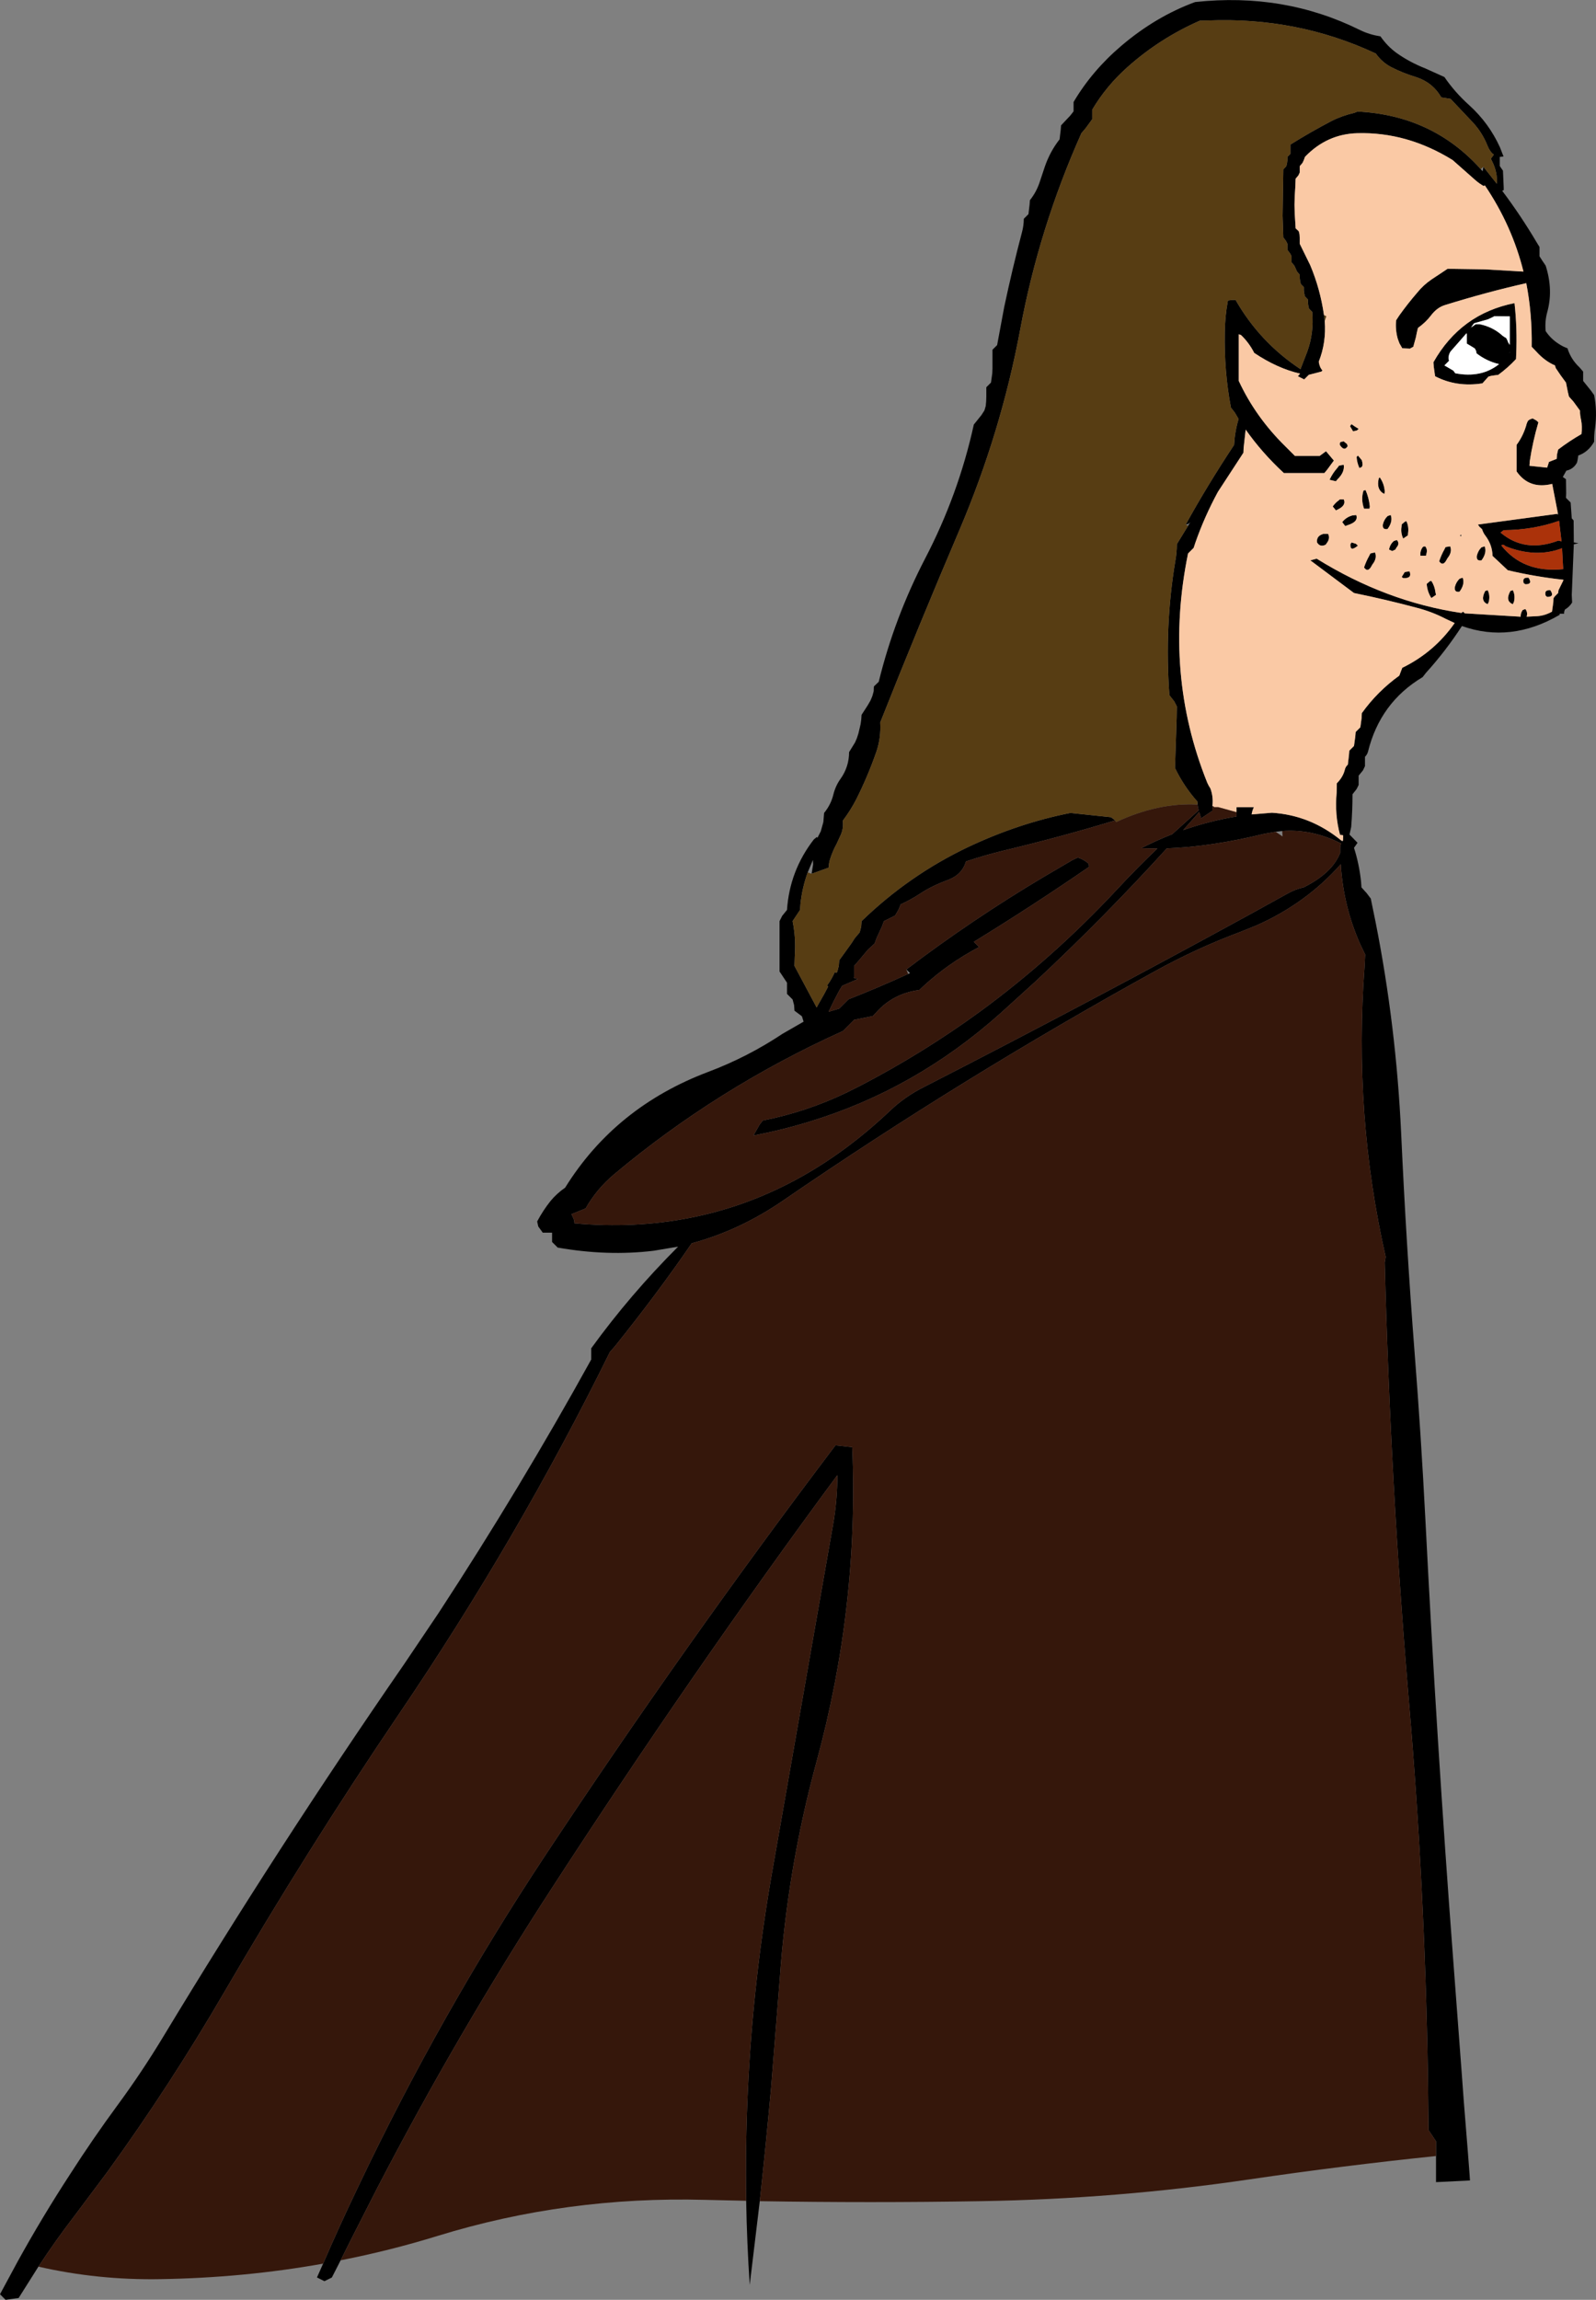 <?xml version="1.0" encoding="UTF-8" standalone="no"?>
<svg xmlns:xlink="http://www.w3.org/1999/xlink" height="616.45px" width="428.0px" xmlns="http://www.w3.org/2000/svg">
  <rect width="100%" height="100%" fill="#808080" stroke="none"/>
  <g transform="matrix(1.0, 0.0, 0.0, 1.0, 268.4, 308.25)">
    <path d="M-258.1 299.3 L-263.4 307.7 -266.9 308.2 -268.4 306.7 -263.65 297.9 Q-257.05 285.95 -249.55 274.45 -243.55 265.1 -236.9 256.05 -230.45 247.3 -224.7 237.8 -193.85 186.75 -160.05 137.85 L-150.75 124.05 Q-128.85 90.55 -109.85 56.15 L-109.85 54.65 -109.85 53.15 Q-99.45 38.8 -86.55 25.9 L-93.1 27.0 Q-105.45 28.5 -118.85 26.15 L-120.35 24.65 -120.35 22.15 -122.85 22.15 -124.05 20.5 -124.35 19.15 Q-122.75 16.15 -120.75 13.65 -119.1 11.65 -116.85 10.1 -103.4 -11.55 -78.45 -20.95 -67.95 -24.9 -58.55 -31.15 L-52.9 -34.4 -53.35 -35.85 -55.35 -37.35 -55.45 -38.85 -55.85 -40.35 -57.35 -41.85 -57.35 -43.35 -57.35 -44.85 -58.35 -46.35 -59.35 -47.85 -59.35 -58.35 -59.35 -61.35 -58.65 -62.75 -57.35 -64.35 Q-56.65 -74.85 -50.15 -83.25 L-49.35 -83.9 -49.15 -83.7 -49.0 -84.05 -48.3 -85.4 -47.6 -87.9 -47.4 -90.35 Q-45.55 -92.6 -44.9 -95.35 -44.3 -97.7 -42.95 -99.55 -40.7 -102.75 -40.7 -106.65 L-39.1 -109.25 -38.6 -110.4 -38.2 -111.65 -37.6 -114.2 Q-37.4 -115.45 -37.35 -116.65 L-35.7 -119.2 -34.95 -120.5 -34.45 -121.7 -34.1 -123.0 -34.05 -124.25 -32.75 -125.5 Q-28.55 -142.65 -20.3 -158.55 -11.35 -175.75 -7.25 -194.45 L-5.2 -197.0 -4.4 -198.25 -4.05 -199.45 Q-3.9 -200.7 -3.9 -201.95 L-3.9 -204.45 -2.65 -205.7 -2.3 -208.2 -2.25 -209.45 -2.25 -210.7 -2.25 -212.0 -2.25 -214.5 -1.0 -215.75 0.9 -225.95 Q3.05 -236.1 5.65 -245.95 6.15 -247.75 6.15 -249.6 L7.4 -250.85 7.7 -253.35 7.8 -254.6 Q9.6 -256.85 10.5 -259.7 L11.8 -263.6 Q13.2 -267.65 15.75 -270.9 L16.05 -273.45 16.15 -274.65 18.6 -277.25 19.5 -278.4 19.5 -279.65 19.5 -280.9 Q24.45 -289.3 32.4 -296.05 41.6 -303.85 52.1 -307.7 76.0 -310.3 96.4 -300.15 98.9 -298.95 101.8 -298.5 103.65 -295.85 106.05 -294.1 109.55 -291.6 113.85 -289.9 L118.95 -287.6 Q121.75 -283.5 125.6 -280.05 130.9 -275.25 133.85 -268.75 L134.8 -266.3 133.8 -266.2 133.8 -264.4 133.8 -263.75 134.2 -263.15 134.65 -262.5 134.85 -257.95 134.85 -257.3 134.45 -257.1 Q139.45 -250.45 143.65 -243.35 L144.45 -242.05 144.45 -240.8 144.45 -239.55 145.25 -238.3 146.1 -237.05 Q148.2 -230.5 146.5 -224.5 145.85 -222.1 146.1 -219.5 147.5 -217.4 149.65 -216.05 150.7 -215.35 151.95 -214.9 152.85 -211.95 155.2 -209.75 L156.15 -208.65 156.15 -207.4 156.15 -206.15 158.2 -203.6 159.1 -202.35 Q159.95 -198.05 159.35 -193.55 159.05 -191.7 159.1 -189.85 157.55 -187.1 154.85 -186.15 L154.65 -184.9 154.5 -184.25 Q153.55 -182.5 151.65 -182.1 L150.7 -180.4 151.55 -179.8 151.6 -176.05 151.55 -174.8 152.8 -173.55 153.1 -169.3 153.6 -168.75 153.65 -162.85 154.9 -162.65 153.65 -162.35 153.1 -148.75 153.2 -146.75 Q152.45 -145.55 151.25 -144.85 L151.05 -144.2 151.05 -143.75 149.85 -143.75 149.85 -143.45 Q136.7 -135.8 123.65 -140.45 119.3 -133.75 114.0 -127.9 L113.1 -126.75 Q101.7 -119.95 98.45 -106.75 98.25 -106.0 97.65 -105.4 L97.65 -104.15 97.65 -102.9 97.1 -101.75 95.95 -100.35 95.95 -99.1 95.95 -97.85 95.4 -96.75 94.3 -95.35 Q94.3 -91.0 93.95 -86.6 L93.5 -84.55 95.65 -82.35 94.7 -81.0 Q96.1 -76.65 96.6 -71.9 L96.7 -70.4 98.1 -68.85 99.2 -67.4 100.5 -61.05 Q106.0 -33.3 107.35 -4.45 108.7 25.2 110.95 54.25 112.7 76.65 113.85 99.1 116.85 158.15 121.25 216.3 L123.6 247.55 124.15 255.05 125.25 268.75 125.7 274.6 125.8 276.2 116.7 276.65 116.7 269.65 116.7 268.7 116.7 265.7 115.7 264.2 114.7 262.7 114.5 246.75 Q113.65 197.25 109.5 148.6 104.45 89.25 102.95 30.15 L103.2 28.65 Q94.55 -9.4 97.55 -49.4 L97.7 -52.4 96.4 -55.1 Q91.85 -65.3 91.15 -76.6 81.9 -66.15 68.65 -60.25 L64.2 -58.45 Q52.65 -54.15 41.55 -48.05 -10.0 -19.65 -58.4 13.55 -70.05 21.55 -82.9 25.0 -91.9 38.15 -103.45 52.55 L-104.85 54.15 Q-129.55 104.25 -161.45 151.25 -186.05 187.55 -208.3 225.8 -222.8 250.7 -239.6 273.9 L-248.55 285.85 Q-253.55 292.35 -258.1 299.3 M-64.65 281.75 L-67.35 304.2 Q-68.1 292.95 -68.3 281.65 -68.55 266.95 -67.85 252.2 -66.45 222.25 -61.1 192.2 L-45.0 100.45 Q-43.85 93.9 -43.85 87.15 -82.55 139.55 -120.25 197.6 -145.75 236.85 -167.3 278.35 L-173.95 291.4 -177.05 297.6 -179.4 302.2 -181.4 303.2 -183.4 302.2 -181.75 298.5 Q-177.25 288.1 -172.35 277.9 -150.45 231.8 -122.2 189.1 -84.85 132.65 -44.35 79.15 L-39.85 79.65 Q-38.05 122.25 -49.45 164.05 -57.25 192.65 -59.3 222.25 L-61.6 251.15 Q-63.0 266.55 -64.65 281.75 M129.4 -263.55 L133.0 -259.0 Q133.25 -262.05 131.7 -265.1 L131.4 -265.7 132.2 -266.8 Q131.15 -267.55 130.5 -269.2 129.15 -272.6 126.7 -275.3 L120.6 -281.75 118.1 -282.15 Q115.8 -286.2 111.15 -287.65 107.75 -288.7 104.8 -290.2 102.25 -291.5 100.55 -293.9 79.5 -303.75 55.45 -302.75 L53.35 -302.7 Q42.65 -298.0 34.0 -290.3 28.3 -285.25 24.5 -278.85 L24.5 -277.6 24.5 -276.3 22.75 -273.9 21.6 -272.55 Q10.25 -247.15 5.2 -220.0 0.05 -192.4 -11.1 -166.2 -22.1 -140.45 -32.35 -114.6 -32.1 -110.5 -33.4 -106.7 -35.65 -100.25 -38.7 -94.15 -40.25 -91.1 -42.4 -88.25 -42.15 -86.3 -42.9 -84.55 L-44.05 -82.05 Q-45.1 -80.15 -45.75 -78.1 -46.15 -77.0 -46.15 -75.7 L-50.75 -74.05 -50.35 -76.55 -50.4 -77.75 -51.8 -74.4 Q-53.3 -70.25 -53.75 -65.85 L-53.85 -64.35 -54.85 -62.85 -55.85 -61.35 Q-54.95 -56.95 -55.25 -52.35 L-55.35 -49.35 -49.4 -38.2 -49.0 -38.95 -47.35 -41.85 -46.3 -43.85 -46.35 -43.85 -46.6 -44.1 Q-45.35 -45.8 -44.55 -47.65 L-44.05 -47.5 -43.85 -47.85 -43.45 -49.4 -43.35 -50.85 -42.3 -52.3 -40.0 -55.5 -39.2 -56.75 -37.85 -58.35 -37.45 -59.9 -37.35 -61.35 Q-24.65 -73.65 -8.8 -81.2 4.75 -87.6 18.65 -90.35 L29.55 -89.2 30.65 -88.35 Q16.2 -83.95 0.7 -80.25 -4.4 -79.0 -9.35 -77.35 -10.4 -73.8 -14.15 -72.4 -18.5 -70.8 -21.6 -68.75 -24.1 -67.1 -26.85 -65.85 L-27.45 -64.4 -28.35 -62.85 -31.35 -61.35 -31.9 -59.9 -33.3 -56.85 -33.85 -55.35 -35.65 -53.7 -37.95 -50.95 -39.35 -49.35 -39.35 -47.85 -39.35 -46.35 -39.45 -46.15 -38.35 -45.85 -39.35 -45.4 -42.25 -44.15 -42.6 -43.95 -43.3 -42.8 -44.85 -39.85 -46.2 -37.05 -43.35 -37.9 -41.85 -39.4 -40.85 -40.4 Q-32.8 -43.55 -24.85 -47.2 L-24.8 -47.2 -24.35 -47.4 -25.35 -48.4 Q-7.6 -61.85 11.4 -73.15 L19.25 -77.75 20.65 -78.4 Q22.15 -77.9 23.3 -76.95 23.65 -76.65 23.65 -75.9 8.7 -65.6 -7.25 -55.8 L-5.85 -54.4 Q-14.25 -49.95 -20.85 -43.85 L-21.85 -42.9 Q-28.9 -41.95 -33.4 -36.9 L-34.35 -35.9 -39.35 -34.9 -40.85 -33.4 -41.85 -32.4 -42.35 -31.9 Q-76.0 -16.7 -103.7 6.5 -108.4 10.45 -111.35 15.65 L-115.15 17.2 -114.65 18.25 Q-114.35 18.9 -114.35 19.65 -98.25 21.1 -83.45 18.2 -53.95 12.45 -29.65 -10.6 -25.7 -14.35 -20.6 -16.9 24.0 -39.75 66.95 -63.25 L77.0 -68.8 Q78.95 -69.9 81.2 -70.4 88.9 -74.25 91.0 -79.65 L91.0 -80.9 Q91.0 -81.6 91.25 -82.15 83.5 -86.1 75.45 -85.5 L73.7 -85.3 70.6 -84.75 Q56.55 -81.3 44.5 -80.85 27.55 -62.2 9.15 -45.05 L-0.05 -36.7 Q-22.9 -16.25 -51.35 -7.6 -58.65 -5.35 -66.35 -3.9 L-64.7 -6.8 -63.85 -7.9 Q-52.05 -10.25 -41.35 -15.4 L-37.55 -17.3 Q-20.85 -26.0 -5.6 -37.1 14.0 -51.45 31.2 -69.9 36.5 -75.6 41.95 -80.8 L37.65 -80.9 Q41.75 -83.0 45.95 -84.65 L53.05 -91.05 52.85 -91.9 52.75 -92.6 52.7 -93.3 52.7 -93.4 Q49.05 -97.5 46.7 -102.4 L47.15 -115.9 47.2 -118.9 46.5 -120.25 45.2 -121.9 Q43.85 -140.45 46.8 -157.95 47.2 -160.15 47.2 -162.4 L50.2 -167.3 50.8 -168.3 50.5 -168.0 Q50.2 -167.7 49.6 -167.7 55.4 -178.2 62.55 -189.0 62.75 -192.6 63.75 -195.95 L62.75 -197.65 61.7 -199.0 Q59.85 -208.75 60.05 -219.1 60.1 -223.4 60.85 -227.45 L60.9 -227.7 62.1 -227.85 62.95 -227.85 Q69.4 -216.55 80.35 -209.3 L82.15 -213.95 Q84.0 -219.0 83.5 -224.65 L82.65 -225.5 82.45 -226.3 82.35 -227.15 82.35 -227.95 81.55 -228.8 81.35 -229.65 81.25 -230.45 81.25 -231.3 80.45 -232.1 80.25 -232.95 80.15 -233.8 80.15 -234.6 79.4 -235.5 79.05 -236.3 78.7 -237.05 77.95 -237.95 77.95 -238.75 77.95 -239.6 77.55 -240.35 76.85 -241.25 76.85 -242.1 76.85 -242.9 76.45 -243.7 75.75 -244.6 75.55 -250.4 75.75 -262.85 76.55 -263.7 76.75 -264.55 76.85 -265.35 76.85 -266.2 77.65 -267.0 77.65 -267.85 77.65 -268.65 77.65 -269.5 Q83.1 -272.9 88.65 -275.8 91.5 -277.25 94.8 -278.0 L95.65 -278.35 Q115.75 -277.35 128.7 -262.9 L129.2 -262.35 129.4 -263.55 M149.4 -170.55 L147.85 -178.55 Q141.7 -177.0 138.3 -181.9 L138.3 -187.7 138.3 -189.0 Q140.2 -191.55 141.05 -194.8 L141.35 -195.45 141.8 -195.8 142.6 -196.1 143.6 -195.55 144.15 -195.05 Q142.65 -189.95 141.85 -184.7 L141.75 -183.4 146.5 -182.9 147.0 -184.45 149.05 -185.25 149.15 -186.45 149.45 -187.75 Q152.4 -190.0 155.7 -191.9 155.95 -193.9 155.6 -195.7 155.3 -196.95 155.3 -198.2 L153.55 -200.6 152.35 -201.95 152.05 -203.2 151.55 -205.7 Q150.1 -207.6 148.8 -209.6 L148.6 -210.3 Q145.9 -211.45 143.6 -214.0 L142.35 -215.3 Q142.5 -224.15 140.9 -232.35 130.25 -229.95 119.0 -226.45 116.95 -225.8 115.35 -223.7 113.95 -221.85 111.85 -220.35 L111.55 -219.1 111.3 -217.85 110.6 -215.3 109.7 -214.8 107.65 -214.9 106.9 -216.2 106.45 -217.4 Q105.75 -219.85 106.0 -222.4 L106.85 -223.7 Q109.1 -226.85 111.65 -229.8 113.3 -231.85 115.5 -233.35 L119.8 -236.2 129.8 -236.05 140.15 -235.45 Q137.1 -247.75 129.8 -258.55 L129.45 -258.4 Q128.4 -259.0 127.5 -259.75 L127.15 -260.05 121.15 -265.35 Q108.95 -272.9 95.65 -272.55 87.45 -272.35 81.55 -266.2 L81.25 -265.35 80.9 -264.6 80.15 -263.7 80.15 -262.85 80.15 -262.0 79.8 -261.25 79.05 -260.35 78.95 -257.9 Q78.55 -253.3 78.95 -248.75 L79.05 -247.05 79.9 -246.25 80.1 -245.4 80.15 -244.6 80.15 -243.75 80.15 -242.9 82.95 -237.2 Q85.65 -230.8 86.65 -223.8 L86.85 -222.2 Q87.3 -216.45 85.25 -211.3 85.45 -209.8 86.25 -208.95 L85.95 -208.65 82.65 -207.8 82.55 -207.75 81.35 -206.55 79.65 -207.4 80.25 -208.1 Q74.15 -209.5 67.95 -213.65 66.55 -216.4 64.4 -218.45 L63.8 -218.65 63.8 -208.65 63.8 -206.15 Q68.3 -196.45 76.3 -188.6 L78.85 -186.05 85.5 -186.05 87.2 -187.3 89.3 -184.8 87.5 -182.35 86.75 -181.45 75.9 -181.45 Q70.05 -186.85 65.65 -193.1 L65.1 -188.15 65.05 -186.9 58.2 -176.4 Q54.6 -169.75 52.2 -162.9 L51.7 -161.4 50.2 -159.9 Q43.6 -127.7 55.35 -98.45 55.7 -97.65 56.2 -96.9 57.0 -94.7 56.75 -92.35 L56.75 -92.15 56.7 -90.9 53.7 -88.9 53.2 -90.6 48.9 -85.75 Q55.9 -88.2 63.2 -89.4 L63.2 -90.55 63.2 -91.9 67.85 -91.9 Q67.4 -90.95 67.25 -89.95 L72.7 -90.4 Q83.0 -89.75 91.3 -82.95 L91.55 -82.7 91.7 -82.9 91.75 -82.9 91.8 -84.35 90.95 -84.5 Q89.5 -89.85 90.05 -95.8 L90.1 -98.3 Q91.75 -99.95 92.25 -101.95 92.4 -102.7 93.05 -103.3 L93.35 -105.85 93.45 -107.05 94.7 -108.3 95.05 -110.85 95.15 -112.05 96.4 -113.3 96.75 -115.85 96.8 -117.1 Q101.0 -122.95 106.85 -127.15 L107.3 -128.35 107.65 -129.25 Q116.25 -133.45 121.7 -141.25 L119.25 -142.4 Q115.6 -144.3 111.5 -145.35 103.5 -147.5 94.7 -149.3 L83.0 -158.05 84.7 -158.5 Q103.3 -146.95 123.5 -143.95 L123.95 -144.3 124.4 -143.85 139.4 -142.95 Q139.35 -143.95 139.95 -144.75 L140.65 -145.0 Q141.3 -144.2 141.05 -143.15 L141.0 -142.95 143.95 -143.1 Q145.9 -143.25 147.8 -144.3 L148.15 -146.8 148.2 -147.9 148.55 -148.4 149.45 -149.3 149.55 -150.05 150.85 -152.7 150.85 -152.85 Q143.4 -153.65 135.95 -155.4 L131.85 -159.25 Q131.8 -162.2 129.95 -164.65 129.35 -165.4 129.05 -166.4 L128.3 -167.1 127.95 -167.65 149.1 -170.5 149.45 -170.25 149.4 -170.55 M124.8 -218.85 L122.8 -216.55 120.6 -214.05 Q120.2 -213.45 120.1 -212.75 119.95 -212.2 120.2 -211.55 L118.95 -210.3 121.35 -208.9 121.85 -208.2 Q128.85 -206.85 133.6 -210.65 130.25 -211.45 127.55 -213.55 L127.45 -214.2 127.1 -214.85 126.05 -215.5 124.95 -216.15 124.95 -217.45 124.95 -218.75 124.95 -219.05 124.8 -218.85 M116.1 -209.9 L116.0 -211.15 Q123.35 -224.15 137.75 -227.0 138.5 -220.2 138.2 -213.25 L138.15 -212.0 Q135.95 -209.65 133.35 -207.75 L133.15 -207.75 131.45 -207.5 130.75 -207.3 129.15 -205.5 Q122.25 -204.4 116.45 -207.4 L116.1 -209.9 M126.3 -220.6 L127.35 -221.35 127.95 -221.35 128.4 -221.35 Q132.0 -220.6 134.55 -218.25 135.0 -217.9 135.5 -217.65 L135.85 -217.0 136.05 -216.45 136.5 -215.8 136.5 -218.65 136.5 -223.25 136.5 -223.45 132.35 -223.5 131.9 -223.25 130.6 -222.65 126.9 -221.6 126.2 -220.65 125.9 -220.25 126.3 -220.6 M136.5 -214.1 L136.45 -213.6 136.5 -213.65 136.5 -214.1 M134.0 -165.5 Q140.55 -159.95 149.5 -163.35 L150.35 -163.15 149.7 -168.65 Q142.75 -166.2 134.85 -166.15 L134.0 -165.5 M134.2 -162.05 Q140.1 -154.6 150.8 -155.7 L150.5 -161.3 Q143.45 -158.6 135.3 -161.85 135.0 -162.2 134.6 -162.25 L134.2 -162.05 M129.75 -161.8 Q130.3 -160.35 129.3 -158.65 L128.9 -158.05 Q127.45 -157.8 127.65 -159.3 128.0 -160.7 128.9 -161.55 L129.75 -161.8 M123.1 -164.75 L123.5 -164.95 123.4 -164.45 123.1 -164.75 M123.4 -150.25 L123.0 -149.65 Q121.55 -149.4 121.75 -150.9 122.1 -152.3 123.05 -153.15 L123.85 -153.4 Q124.4 -151.95 123.4 -150.25 M130.55 -150.05 Q131.25 -148.65 130.85 -146.95 L130.55 -146.3 Q128.45 -147.15 129.9 -149.85 L130.55 -150.05 M140.2 -151.95 Q139.8 -153.35 141.05 -153.4 L141.5 -153.4 Q142.7 -151.6 140.65 -151.65 L140.2 -151.95 M137.3 -150.05 Q138.0 -148.65 137.6 -146.95 L137.3 -146.3 Q135.15 -147.15 136.65 -149.85 L137.3 -150.05 M146.95 -150.05 L147.35 -150.05 Q148.6 -148.25 146.5 -148.25 L146.1 -148.6 Q145.7 -150.0 146.95 -150.05 M101.6 -180.3 Q102.8 -178.65 102.95 -176.5 L102.85 -175.85 Q100.6 -176.95 101.35 -180.05 L101.6 -180.3 M94.9 -193.95 L95.95 -193.3 95.45 -192.85 94.45 -192.65 93.65 -194.0 93.85 -194.35 94.05 -194.55 94.9 -193.95 M93.0 -188.65 Q92.1 -187.15 90.9 -189.0 L90.9 -189.5 91.15 -189.8 91.95 -189.95 92.85 -189.2 93.0 -188.65 M95.75 -186.15 L96.3 -185.5 96.8 -184.9 96.95 -184.25 97.0 -183.65 96.85 -183.15 Q96.55 -182.9 96.15 -182.8 95.5 -184.25 95.4 -185.75 L95.75 -186.15 M89.85 -179.25 L88.15 -179.65 Q88.95 -181.4 90.25 -182.85 L90.7 -183.45 91.55 -183.6 91.95 -183.65 Q92.25 -181.7 90.3 -179.8 L89.85 -179.25 M90.9 -174.4 L91.55 -174.4 91.95 -174.4 Q92.6 -173.0 90.85 -171.95 90.35 -171.65 89.85 -171.45 L89.0 -172.5 Q89.7 -173.5 90.7 -174.2 L90.9 -174.4 M97.8 -176.9 Q98.7 -174.85 98.95 -172.5 L98.85 -171.9 97.4 -171.9 Q96.5 -174.4 97.25 -176.75 L97.8 -176.9 M92.35 -167.25 L91.55 -168.3 Q92.6 -169.65 94.3 -170.1 L95.3 -170.2 Q95.9 -168.6 93.6 -167.7 L92.35 -167.25 M95.75 -162.0 Q93.6 -160.2 93.75 -162.4 L94.05 -162.85 95.2 -162.5 95.75 -162.0 M87.35 -162.6 L87.1 -162.25 Q85.6 -161.5 84.8 -162.85 84.55 -164.6 86.5 -165.15 L87.35 -165.15 87.75 -165.15 Q88.4 -163.95 87.35 -162.6 M99.6 -156.9 L99.3 -156.35 Q98.35 -154.75 97.4 -156.15 97.95 -157.8 98.8 -159.3 L99.1 -159.9 99.95 -160.1 100.35 -160.15 Q100.95 -158.55 99.6 -156.9 M119.25 -161.6 L120.1 -161.75 120.5 -161.8 Q121.1 -160.25 119.75 -158.6 L119.45 -158.05 Q118.5 -156.4 117.55 -157.8 118.1 -159.5 118.95 -161.0 L119.25 -161.6 M113.8 -161.8 Q114.45 -161.0 114.15 -159.95 L114.0 -159.3 112.5 -159.3 Q112.4 -160.6 113.1 -161.55 113.25 -161.8 113.8 -161.8 M108.4 -168.45 L108.75 -168.55 Q109.45 -167.1 109.2 -165.35 L109.15 -164.75 107.9 -163.9 Q107.2 -165.35 107.45 -167.05 L107.5 -167.7 108.4 -168.45 M103.75 -169.95 L104.55 -170.2 Q105.1 -168.75 104.1 -167.05 L103.7 -166.45 Q102.25 -166.2 102.45 -167.7 102.8 -169.1 103.75 -169.95 M106.2 -163.5 Q107.05 -162.55 106.1 -161.5 L105.8 -160.95 104.95 -160.55 104.1 -160.95 Q104.35 -162.35 105.4 -163.25 L106.2 -163.5 M107.9 -153.3 L107.5 -153.6 108.3 -154.9 109.15 -155.05 109.6 -155.1 Q110.35 -153.15 107.9 -153.3 M116.55 -149.45 L116.7 -148.8 115.45 -147.95 Q114.35 -149.65 114.2 -151.75 L115.1 -152.5 115.45 -152.55 Q116.35 -151.15 116.55 -149.45" fill="#000000" fill-rule="evenodd" stroke="none"/>
    <path d="M-50.75 -74.05 L-46.15 -75.7 Q-46.15 -77.0 -45.75 -78.1 -45.1 -80.15 -44.05 -82.05 L-42.9 -84.55 Q-42.15 -86.3 -42.4 -88.25 -40.25 -91.1 -38.7 -94.15 -35.65 -100.25 -33.4 -106.7 -32.1 -110.5 -32.35 -114.6 -22.1 -140.45 -11.1 -166.2 0.05 -192.4 5.2 -220.0 10.25 -247.15 21.6 -272.55 L22.75 -273.9 24.5 -276.3 24.5 -277.6 24.5 -278.85 Q28.3 -285.25 34.0 -290.3 42.65 -298.0 53.35 -302.7 L55.45 -302.75 Q79.5 -303.75 100.55 -293.9 102.25 -291.5 104.8 -290.2 107.75 -288.7 111.15 -287.65 115.8 -286.2 118.1 -282.15 L120.6 -281.75 126.7 -275.3 Q129.15 -272.6 130.5 -269.2 131.15 -267.55 132.2 -266.8 L131.4 -265.7 131.7 -265.1 Q133.25 -262.05 133.0 -259.0 L129.4 -263.55 128.7 -262.9 Q115.75 -277.35 95.65 -278.35 L94.8 -278.0 Q91.5 -277.25 88.65 -275.8 83.1 -272.9 77.65 -269.5 L77.65 -268.65 77.65 -267.85 77.65 -267.0 76.85 -266.2 76.85 -265.35 76.75 -264.55 76.55 -263.7 75.75 -262.85 75.55 -250.4 75.75 -244.6 76.45 -243.7 76.85 -242.9 76.85 -242.1 76.85 -241.25 77.55 -240.35 77.95 -239.6 77.95 -238.75 77.95 -237.95 78.7 -237.05 79.05 -236.3 79.4 -235.5 80.15 -234.6 80.15 -233.8 80.25 -232.95 80.45 -232.1 81.25 -231.3 81.25 -230.45 81.35 -229.65 81.55 -228.8 82.35 -227.95 82.35 -227.15 82.45 -226.3 82.65 -225.5 83.5 -224.65 Q84.0 -219.0 82.15 -213.95 L80.35 -209.3 Q69.4 -216.55 62.95 -227.85 L62.1 -227.85 60.9 -227.7 60.85 -227.45 Q60.1 -223.4 60.05 -219.1 59.85 -208.75 61.7 -199.0 L62.75 -197.65 63.75 -195.95 Q62.75 -192.6 62.55 -189.0 55.4 -178.2 49.6 -167.7 L50.2 -167.3 47.2 -162.4 Q47.2 -160.15 46.8 -157.95 43.85 -140.45 45.2 -121.9 L46.5 -120.25 47.2 -118.9 47.15 -115.9 46.7 -102.4 Q49.05 -97.5 52.7 -93.4 L52.7 -93.3 52.7 -92.6 Q42.15 -93.15 30.9 -87.9 L30.65 -88.35 29.55 -89.2 18.65 -90.35 Q4.75 -87.6 -8.8 -81.2 -24.65 -73.65 -37.35 -61.35 L-37.45 -59.9 -37.85 -58.35 -39.2 -56.75 -40.0 -55.5 -42.3 -52.3 -43.35 -50.85 -43.45 -49.4 -43.85 -47.85 -44.05 -47.5 -44.55 -47.65 Q-45.35 -45.8 -46.6 -44.1 L-46.35 -43.85 -46.3 -43.85 -47.35 -41.85 -49.0 -38.95 -49.4 -38.2 -55.35 -49.35 -55.25 -52.35 Q-54.95 -56.95 -55.85 -61.35 L-54.85 -62.85 -53.85 -64.35 -53.75 -65.85 Q-53.3 -70.25 -51.8 -74.4 L-50.75 -74.05 M86.65 -223.8 L87.3 -223.5 86.85 -222.2 86.65 -223.8" fill="#573d13" fill-rule="evenodd" stroke="none"/>
    <path d="M86.65 -223.8 Q85.65 -230.8 82.95 -237.2 L80.15 -242.9 80.15 -243.75 80.15 -244.6 80.1 -245.4 79.9 -246.25 79.05 -247.05 78.95 -248.75 Q78.55 -253.3 78.95 -257.9 L79.05 -260.35 79.8 -261.25 80.15 -262.0 80.15 -262.85 80.15 -263.7 80.9 -264.6 81.25 -265.35 81.55 -266.2 Q87.45 -272.35 95.65 -272.55 108.95 -272.9 121.15 -265.35 L127.15 -260.05 127.5 -259.75 Q128.4 -259.0 129.45 -258.4 L129.8 -258.55 Q137.1 -247.75 140.15 -235.45 L129.8 -236.05 119.8 -236.2 115.5 -233.35 Q113.3 -231.85 111.65 -229.8 109.1 -226.85 106.85 -223.7 L106.0 -222.4 Q105.75 -219.85 106.45 -217.4 L106.9 -216.2 107.65 -214.9 109.7 -214.8 110.6 -215.3 111.3 -217.85 111.55 -219.1 111.85 -220.35 Q113.95 -221.85 115.35 -223.7 116.95 -225.8 119.0 -226.45 130.25 -229.95 140.9 -232.35 142.5 -224.15 142.35 -215.3 L143.6 -214.0 Q145.9 -211.45 148.6 -210.3 L148.8 -209.6 Q150.1 -207.6 151.55 -205.7 L152.05 -203.2 152.35 -201.95 153.55 -200.6 155.3 -198.2 Q155.3 -196.95 155.6 -195.7 155.95 -193.9 155.7 -191.9 152.4 -190.0 149.45 -187.75 L149.15 -186.45 149.05 -185.25 147.0 -184.45 146.5 -182.9 141.75 -183.4 141.85 -184.7 Q142.65 -189.95 144.15 -195.05 L143.6 -195.55 142.6 -196.1 141.8 -195.8 141.35 -195.45 141.05 -194.8 Q140.2 -191.55 138.3 -189.0 L138.3 -187.7 138.3 -181.9 Q141.7 -177.0 147.85 -178.55 L149.4 -170.55 149.1 -170.5 127.95 -167.65 128.3 -167.1 129.05 -166.4 Q129.35 -165.4 129.95 -164.65 131.8 -162.2 131.85 -159.25 L135.95 -155.4 Q143.4 -153.65 150.85 -152.85 L150.85 -152.7 149.55 -150.05 149.45 -149.3 148.55 -148.4 148.2 -147.9 148.15 -146.8 147.8 -144.3 Q145.9 -143.25 143.95 -143.1 L141.0 -142.95 141.05 -143.15 Q141.3 -144.2 140.65 -145.0 L139.95 -144.75 Q139.35 -143.95 139.4 -142.95 L124.4 -143.85 123.95 -144.3 123.5 -143.95 Q103.3 -146.95 84.7 -158.5 L83.0 -158.05 94.7 -149.3 Q103.5 -147.5 111.5 -145.35 115.6 -144.3 119.25 -142.4 L121.7 -141.25 Q116.25 -133.45 107.65 -129.25 L107.3 -128.35 106.85 -127.15 Q101.0 -122.95 96.8 -117.1 L96.75 -115.85 96.4 -113.3 95.15 -112.05 95.05 -110.85 94.7 -108.3 93.45 -107.05 93.35 -105.85 93.05 -103.3 Q92.4 -102.7 92.25 -101.95 91.75 -99.95 90.1 -98.3 L90.05 -95.8 Q89.5 -89.85 90.95 -84.5 L91.8 -84.35 91.75 -82.9 91.7 -82.9 91.3 -82.95 Q83.0 -89.75 72.7 -90.4 L67.25 -89.95 Q67.4 -90.95 67.85 -91.9 L63.2 -91.9 63.2 -90.55 58.3 -91.9 57.2 -91.9 56.95 -92.15 56.75 -92.15 56.75 -92.35 Q57.0 -94.7 56.2 -96.9 55.7 -97.65 55.35 -98.45 43.6 -127.7 50.2 -159.9 L51.7 -161.4 52.2 -162.9 Q54.6 -169.75 58.2 -176.4 L65.05 -186.9 65.1 -188.15 65.65 -193.1 Q70.05 -186.85 75.9 -181.45 L86.75 -181.45 87.5 -182.35 89.3 -184.8 87.2 -187.3 85.5 -186.05 78.85 -186.05 76.3 -188.6 Q68.3 -196.45 63.8 -206.15 L63.8 -208.65 63.8 -218.65 64.4 -218.45 Q66.55 -216.4 67.95 -213.65 74.15 -209.5 80.25 -208.1 L79.65 -207.4 81.35 -206.55 82.55 -207.75 82.65 -207.8 85.95 -208.65 86.25 -208.95 Q85.45 -209.8 85.25 -211.3 87.3 -216.45 86.85 -222.2 L87.3 -223.5 86.65 -223.8 M116.1 -209.9 L116.45 -207.4 Q122.25 -204.4 129.15 -205.5 L130.75 -207.3 131.45 -207.5 133.15 -207.75 133.35 -207.75 Q135.95 -209.65 138.15 -212.0 L138.2 -213.25 Q138.5 -220.2 137.75 -227.0 123.35 -224.15 116.0 -211.15 L116.1 -209.9 M116.55 -149.45 Q116.35 -151.15 115.45 -152.55 L115.1 -152.5 114.2 -151.75 Q114.35 -149.65 115.45 -147.95 L116.7 -148.8 116.55 -149.45 M107.9 -153.3 Q110.35 -153.15 109.6 -155.1 L109.15 -155.05 108.3 -154.9 107.5 -153.6 107.9 -153.3 M106.2 -163.5 L105.4 -163.25 Q104.35 -162.35 104.1 -160.95 L104.95 -160.55 105.8 -160.95 106.1 -161.5 Q107.05 -162.55 106.2 -163.5 M103.75 -169.95 Q102.8 -169.1 102.45 -167.7 102.25 -166.2 103.7 -166.45 L104.1 -167.05 Q105.1 -168.75 104.55 -170.2 L103.75 -169.95 M108.4 -168.45 L107.5 -167.7 107.45 -167.05 Q107.2 -165.35 107.9 -163.9 L109.15 -164.75 109.2 -165.35 Q109.45 -167.1 108.75 -168.55 L108.4 -168.45 M113.8 -161.8 Q113.25 -161.8 113.1 -161.55 112.4 -160.6 112.5 -159.3 L114.0 -159.3 114.15 -159.95 Q114.45 -161.0 113.8 -161.8 M119.25 -161.6 L118.95 -161.0 Q118.1 -159.5 117.55 -157.8 118.5 -156.4 119.45 -158.05 L119.75 -158.6 Q121.1 -160.25 120.5 -161.8 L120.1 -161.75 119.25 -161.6 M99.6 -156.9 Q100.95 -158.55 100.35 -160.15 L99.95 -160.1 99.1 -159.9 98.8 -159.3 Q97.95 -157.8 97.4 -156.15 98.35 -154.75 99.3 -156.35 L99.6 -156.9 M87.35 -162.6 Q88.4 -163.95 87.75 -165.15 L87.35 -165.15 86.5 -165.15 Q84.55 -164.6 84.8 -162.85 85.6 -161.5 87.1 -162.25 L87.35 -162.6 M95.75 -162.0 L95.2 -162.5 94.05 -162.85 93.75 -162.4 Q93.6 -160.2 95.75 -162.0 M92.35 -167.25 L93.6 -167.7 Q95.9 -168.6 95.3 -170.2 L94.3 -170.1 Q92.6 -169.65 91.55 -168.3 L92.35 -167.25 M97.8 -176.9 L97.25 -176.75 Q96.5 -174.4 97.4 -171.9 L98.85 -171.9 98.95 -172.5 Q98.7 -174.85 97.8 -176.9 M90.9 -174.4 L90.7 -174.2 Q89.7 -173.5 89.0 -172.5 L89.85 -171.45 Q90.35 -171.65 90.85 -171.95 92.6 -173.0 91.95 -174.4 L91.55 -174.4 90.9 -174.4 M89.85 -179.25 L90.3 -179.8 Q92.25 -181.7 91.95 -183.65 L91.55 -183.6 90.7 -183.45 90.25 -182.85 Q88.95 -181.4 88.15 -179.65 L89.85 -179.25 M95.75 -186.15 L95.4 -185.75 Q95.5 -184.25 96.15 -182.8 96.55 -182.9 96.85 -183.15 L97.0 -183.65 96.95 -184.25 96.8 -184.9 96.3 -185.5 95.75 -186.15 M93.0 -188.65 L92.85 -189.2 91.95 -189.95 91.15 -189.8 90.9 -189.5 90.9 -189.0 Q92.1 -187.15 93.0 -188.65 M94.9 -193.95 L94.05 -194.55 93.85 -194.35 93.65 -194.0 94.45 -192.65 95.45 -192.85 95.95 -193.3 94.9 -193.95 M101.6 -180.3 L101.35 -180.05 Q100.6 -176.95 102.85 -175.85 L102.95 -176.5 Q102.8 -178.65 101.6 -180.3 M146.95 -150.05 Q145.7 -150.0 146.1 -148.6 L146.5 -148.25 Q148.6 -148.25 147.35 -150.05 L146.95 -150.05 M137.3 -150.05 L136.65 -149.85 Q135.15 -147.15 137.3 -146.3 L137.6 -146.95 Q138.0 -148.65 137.3 -150.05 M140.2 -151.95 L140.65 -151.65 Q142.7 -151.6 141.5 -153.4 L141.05 -153.4 Q139.8 -153.35 140.2 -151.95 M130.55 -150.05 L129.9 -149.85 Q128.45 -147.15 130.55 -146.3 L130.85 -146.95 Q131.25 -148.65 130.55 -150.05 M123.4 -150.25 Q124.4 -151.95 123.85 -153.4 L123.05 -153.15 Q122.1 -152.3 121.75 -150.9 121.55 -149.4 123.0 -149.65 L123.4 -150.25 M123.1 -164.75 L123.4 -164.45 123.5 -164.95 123.1 -164.75 M129.75 -161.8 L128.9 -161.55 Q128.0 -160.7 127.65 -159.3 127.45 -157.8 128.9 -158.05 L129.3 -158.65 Q130.3 -160.35 129.75 -161.8" fill="#fac9a5" fill-rule="evenodd" stroke="none"/>
    <path d="M124.95 -218.75 L124.95 -217.45 124.95 -216.15 126.05 -215.5 127.1 -214.85 127.45 -214.2 127.55 -213.55 Q130.25 -211.45 133.6 -210.65 128.85 -206.85 121.85 -208.2 L121.35 -208.9 118.95 -210.3 120.2 -211.55 Q119.95 -212.2 120.1 -212.75 120.2 -213.45 120.6 -214.05 L122.8 -216.55 124.8 -218.85 124.95 -218.75 M126.2 -220.65 L126.9 -221.6 130.6 -222.65 131.9 -223.25 132.35 -223.5 136.5 -223.45 136.5 -223.25 136.5 -218.65 136.5 -215.8 136.05 -216.45 135.85 -217.0 135.5 -217.65 Q135.0 -217.9 134.55 -218.25 132.0 -220.6 128.4 -221.35 L127.95 -221.35 127.35 -221.35 126.3 -220.6 126.2 -220.65" fill="#ffffff" fill-rule="evenodd" stroke="none"/>
    <path d="M134.2 -162.05 L134.6 -162.25 Q135.0 -162.2 135.3 -161.85 143.45 -158.6 150.5 -161.3 L150.8 -155.7 Q140.1 -154.6 134.2 -162.05 M134.0 -165.5 L134.85 -166.15 Q142.75 -166.2 149.7 -168.65 L150.35 -163.15 149.5 -163.35 Q140.55 -159.95 134.0 -165.5" fill="#ab320a" fill-rule="evenodd" stroke="none"/>
    <path d="M116.7 269.65 Q91.6 272.25 66.75 275.9 31.1 281.15 -5.35 281.75 -34.95 282.25 -64.65 281.75 -63.0 266.55 -61.6 251.15 L-59.3 222.25 Q-57.25 192.65 -49.45 164.05 -38.05 122.25 -39.85 79.65 L-44.35 79.15 Q-84.85 132.65 -122.2 189.1 -150.45 231.8 -172.35 277.9 -177.25 288.1 -181.75 298.5 -203.05 302.3 -225.4 302.65 -242.15 302.95 -258.1 299.3 -253.55 292.35 -248.55 285.85 L-239.6 273.9 Q-222.8 250.7 -208.3 225.8 -186.05 187.55 -161.45 151.25 -129.55 104.25 -104.85 54.15 L-103.45 52.55 Q-91.9 38.15 -82.9 25.0 -70.05 21.55 -58.4 13.55 -10.0 -19.65 41.55 -48.05 52.65 -54.15 64.2 -58.45 L68.65 -60.25 Q81.9 -66.15 91.15 -76.6 91.85 -65.3 96.4 -55.1 L97.7 -52.4 97.55 -49.4 Q94.55 -9.4 103.2 28.65 L102.95 30.15 Q104.45 89.25 109.5 148.6 113.65 197.25 114.5 246.75 L114.7 262.7 115.7 264.2 116.7 265.7 116.7 268.7 116.7 269.65 M-68.3 281.65 L-79.35 281.4 Q-116.4 280.4 -151.0 291.05 -163.8 295.0 -177.05 297.6 L-173.95 291.4 -167.3 278.35 Q-145.75 236.85 -120.25 197.6 -82.55 139.55 -43.85 87.15 -43.85 93.9 -45.0 100.45 L-61.1 192.2 Q-66.45 222.25 -67.85 252.2 -68.55 266.95 -68.3 281.65 M30.65 -88.35 L30.9 -87.9 Q42.15 -93.15 52.7 -92.6 L52.75 -92.6 52.85 -91.9 53.05 -91.05 45.95 -84.65 Q41.75 -83.0 37.65 -80.9 L41.95 -80.8 Q36.5 -75.6 31.2 -69.9 14.0 -51.45 -5.6 -37.1 -20.85 -26.0 -37.55 -17.3 L-41.35 -15.4 Q-52.05 -10.25 -63.85 -7.9 L-64.7 -6.8 -66.35 -3.9 Q-58.65 -5.35 -51.35 -7.6 -22.9 -16.25 -0.05 -36.7 L9.15 -45.05 Q27.55 -62.2 44.5 -80.85 56.55 -81.3 70.6 -84.75 L73.7 -85.3 75.55 -84.05 75.45 -85.5 Q83.5 -86.1 91.25 -82.15 91.0 -81.6 91.0 -80.9 L91.0 -79.65 Q88.9 -74.25 81.2 -70.4 78.95 -69.9 77.0 -68.8 L66.95 -63.25 Q24.0 -39.75 -20.6 -16.9 -25.7 -14.35 -29.65 -10.6 -53.95 12.45 -83.45 18.2 -98.25 21.1 -114.35 19.65 -114.35 18.9 -114.65 18.25 L-115.15 17.2 -111.35 15.65 Q-108.4 10.45 -103.7 6.5 -76.0 -16.7 -42.35 -31.9 L-41.85 -32.4 -40.85 -33.4 -39.35 -34.9 -34.35 -35.9 -33.4 -36.9 Q-28.9 -41.95 -21.85 -42.9 L-20.85 -43.85 Q-14.25 -49.95 -5.85 -54.4 L-7.25 -55.8 Q8.7 -65.6 23.65 -75.9 23.65 -76.65 23.3 -76.95 22.15 -77.9 20.65 -78.4 L19.25 -77.75 11.4 -73.15 Q-7.6 -61.85 -25.35 -48.4 L-24.85 -47.2 Q-32.8 -43.55 -40.85 -40.4 L-41.85 -39.4 -43.35 -37.9 -46.2 -37.05 -44.85 -39.85 -43.3 -42.8 -42.6 -43.95 -42.25 -44.15 -39.35 -45.4 -38.35 -45.85 -39.45 -46.15 -39.35 -46.35 -39.35 -47.85 -39.35 -49.35 -37.95 -50.95 -35.65 -53.7 -33.85 -55.35 -33.3 -56.85 -31.9 -59.9 -31.35 -61.35 -28.35 -62.85 -27.45 -64.4 -26.85 -65.85 Q-24.1 -67.1 -21.6 -68.75 -18.5 -70.8 -14.15 -72.4 -10.4 -73.8 -9.35 -77.35 -4.4 -79.0 0.7 -80.25 16.2 -83.95 30.65 -88.35 M56.75 -92.15 L56.95 -92.15 57.2 -91.9 58.3 -91.9 63.2 -90.55 63.2 -89.4 Q55.9 -88.2 48.9 -85.75 L53.2 -90.6 53.7 -88.9 56.7 -90.9 56.75 -92.15" fill="#35170b" fill-rule="evenodd" stroke="none"/>
  </g>
</svg>
